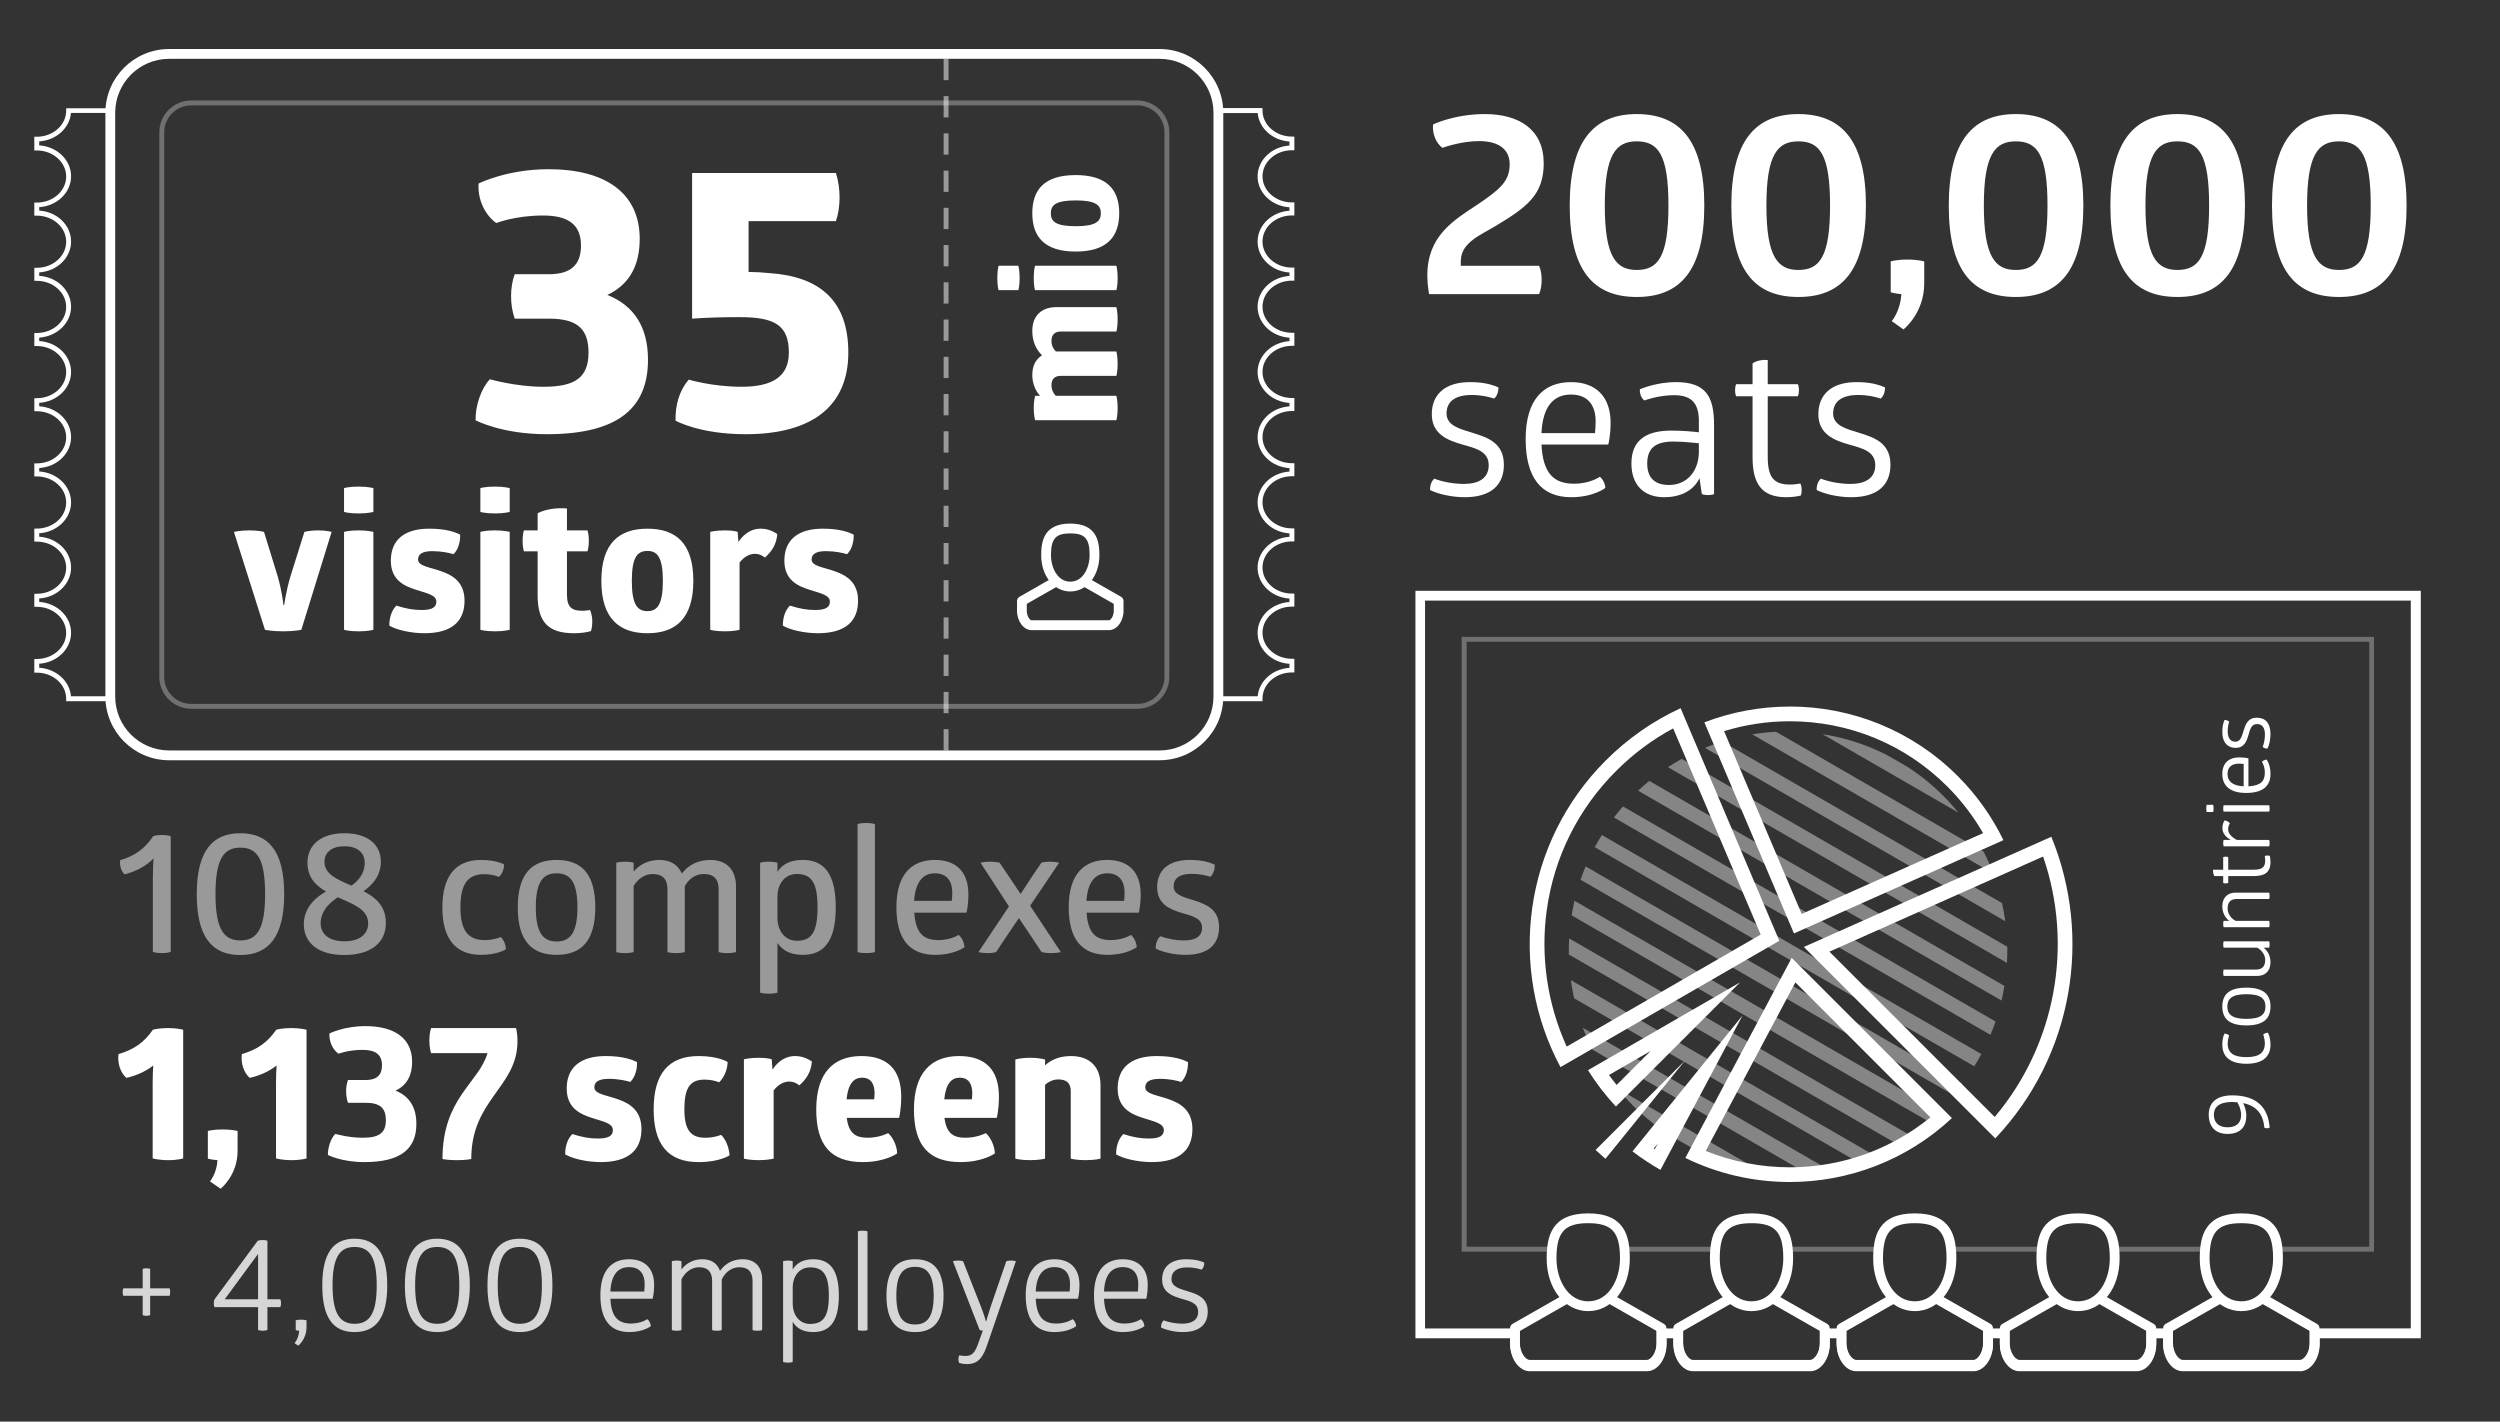 <svg width="510" height="290" viewBox="0 0 510 290" fill="none" xmlns="http://www.w3.org/2000/svg">
<rect x="0" y="0" width="510" height="290" fill="#333333" stroke="none"/>
<g id="key-figures-2025-11">
<g id="Key figures">
<g id="Countries">
<g id="Group" opacity="0.3">
<path id="Vector" d="M484.32 255.34H464.14L464.09 254.89C463.65 250.88 461.66 249.24 457.22 249.24C452.78 249.24 450.78 250.88 450.35 254.89L450.3 255.34H430.83L430.78 254.89C430.34 250.88 428.35 249.24 423.91 249.24C419.47 249.24 417.47 250.88 417.04 254.89L416.99 255.34H397.52L397.47 254.89C397.03 250.88 395.04 249.24 390.6 249.24C386.16 249.24 384.17 250.88 383.73 254.89L383.68 255.34H364.21L364.16 254.89C363.72 250.88 361.73 249.24 357.29 249.24C352.85 249.24 350.85 250.88 350.42 254.89L350.37 255.34H330.9L330.85 254.89C330.41 250.88 328.42 249.24 323.98 249.24C319.54 249.24 317.55 250.88 317.11 254.89L317.06 255.34H298.18V129.92H484.3V255.34H484.32ZM465.04 254.34H483.33V130.92H299.21V254.34H316.2C316.8 250.13 319.23 248.24 324.01 248.24C328.79 248.24 331.22 250.13 331.82 254.34H349.51C350.11 250.13 352.54 248.24 357.32 248.24C362.1 248.24 364.53 250.13 365.13 254.34H382.82C383.42 250.13 385.85 248.24 390.63 248.24C395.41 248.24 397.84 250.13 398.44 254.34H416.13C416.73 250.13 419.16 248.24 423.94 248.24C428.72 248.24 431.15 250.13 431.75 254.34H449.44C450.04 250.13 452.47 248.24 457.25 248.24C462.03 248.24 464.46 250.13 465.06 254.34H465.04Z" fill="white"/>
</g>
<path id="Vector_2" d="M469.19 279.73H445.27C443.11 279.73 441.28 277.22 441.28 274.24V273H439.88V274.24C439.88 277.21 438.05 279.73 435.89 279.73H411.97C409.81 279.73 407.98 277.22 407.98 274.24V273H406.58V274.24C406.58 277.21 404.75 279.73 402.59 279.73H378.67C376.51 279.73 374.68 277.22 374.68 274.24V273H373.28V274.24C373.28 277.21 371.45 279.73 369.29 279.73H345.37C343.21 279.73 341.38 277.22 341.38 274.24V273H339.98V274.24C339.98 277.21 338.15 279.73 335.99 279.73H312.07C309.91 279.73 308.08 277.22 308.08 274.24V273H288.75V120.52H493.84V273.01H473.21V274.25C473.21 277.22 471.38 279.74 469.22 279.74L469.19 279.73ZM437.87 271H443.27V274.24C443.27 276.26 444.46 277.73 445.26 277.73H469.18C469.98 277.73 471.17 276.27 471.17 274.24V271H491.8V122.52H290.71V271.01H310.04V274.25C310.04 276.27 311.23 277.74 312.03 277.74H335.95C336.75 277.74 337.94 276.28 337.94 274.25V271.01H343.34V274.25C343.34 276.27 344.53 277.74 345.33 277.74H369.25C370.05 277.74 371.24 276.28 371.24 274.25V271.01H376.64V274.25C376.64 276.27 377.83 277.74 378.63 277.74H402.55C403.35 277.74 404.54 276.28 404.54 274.25V271.01H409.94V274.25C409.94 276.27 411.13 277.74 411.93 277.74H435.85C436.65 277.74 437.84 276.28 437.84 274.25V271.01L437.87 271Z" fill="white"/>
<path id="9 countries" d="M450.58 227.396C450.58 225.056 452.02 223.454 455.386 223.454C460.426 223.454 462.748 226.028 463 230.06C462.64 230.204 462.262 230.204 461.938 230.06C461.668 227.36 460.444 225.596 457.6 225.038C457.87 225.596 458.248 226.496 458.248 227.648C458.248 229.7 457.168 231.32 454.414 231.32C451.858 231.32 450.58 229.736 450.58 227.396ZM454.414 229.97C456.376 229.97 457.186 228.926 457.186 227.468C457.186 226.298 456.664 225.272 456.412 224.858C456.07 224.822 455.71 224.804 455.314 224.804C452.704 224.804 451.624 225.884 451.624 227.396C451.624 228.908 452.524 229.97 454.414 229.97ZM463.18 213.138C463.18 215.658 461.47 217.008 458.266 217.008C455.062 217.008 453.352 215.658 453.352 213.138C453.352 211.572 453.784 210.87 453.784 210.87C454.162 210.87 454.522 210.996 454.756 211.266C454.756 211.266 454.45 211.896 454.45 212.904C454.45 214.83 455.71 215.658 458.266 215.658C460.84 215.658 462.028 214.776 462.028 212.832C462.028 211.788 461.686 211.086 461.686 211.086C461.884 210.834 462.262 210.69 462.64 210.672C462.64 210.672 463.18 211.5 463.18 213.138ZM463.18 205.334C463.18 207.746 461.83 209.186 458.266 209.186C454.702 209.186 453.352 207.746 453.352 205.334C453.352 202.922 454.702 201.482 458.266 201.482C461.83 201.482 463.18 202.922 463.18 205.334ZM462.154 205.334C462.154 203.786 461.272 202.814 458.266 202.814C455.26 202.814 454.378 203.786 454.378 205.334C454.378 206.882 455.26 207.854 458.266 207.854C461.272 207.854 462.154 206.882 462.154 205.334ZM453.532 192.68C453.532 192.23 453.622 192.032 453.622 192.032H462.91C462.91 192.032 463 192.23 463 192.68C463 193.112 462.91 193.328 462.91 193.328H461.794C462.658 194.03 463.18 195.074 463.18 196.316C463.18 198.08 462.1 199.088 460.48 199.088H453.622C453.622 199.088 453.532 198.854 453.532 198.44C453.532 197.99 453.622 197.792 453.622 197.792H460.228C461.47 197.792 462.1 197.144 462.1 195.83C462.1 194.876 461.506 193.886 460.462 193.328H453.622C453.622 193.328 453.532 193.112 453.532 192.68ZM463 188.507C463 188.957 462.91 189.155 462.91 189.155H453.622C453.622 189.155 453.532 188.957 453.532 188.507C453.532 188.075 453.622 187.859 453.622 187.859H454.756C453.874 187.157 453.352 186.131 453.352 184.871C453.352 183.107 454.432 182.099 456.052 182.099H462.91C462.91 182.099 463 182.333 463 182.747C463 183.197 462.91 183.395 462.91 183.395H456.304C455.062 183.395 454.432 184.043 454.432 185.339C454.432 186.329 455.044 187.319 456.07 187.859H462.91C462.91 187.859 463 188.075 463 188.507ZM462.01 174.632C462.01 174.632 462.226 174.524 462.55 174.524C462.856 174.524 463.036 174.596 463.036 174.596C463.09 174.776 463.18 175.262 463.18 175.856C463.18 177.98 461.974 178.718 459.778 178.718H454.558V180.122C454.558 180.122 454.378 180.212 454.054 180.212C453.694 180.212 453.532 180.122 453.532 180.122V178.718H451.75C451.516 178.376 451.426 177.89 451.462 177.422H453.532V174.848C453.532 174.848 453.712 174.758 454.036 174.758C454.36 174.758 454.558 174.848 454.558 174.848V177.422H459.724C461.452 177.422 462.1 176.936 462.1 175.514C462.1 175.064 462.01 174.632 462.01 174.632ZM463 172.001C463 172.451 462.91 172.649 462.91 172.649H453.622C453.622 172.649 453.532 172.451 453.532 172.001C453.532 171.551 453.622 171.353 453.622 171.353H455.098C453.712 170.597 453.37 169.661 453.37 168.923C453.37 168.149 453.64 167.627 453.802 167.375C454.27 167.429 454.612 167.609 454.9 167.969C454.648 168.365 454.54 168.707 454.54 169.193C454.54 170.021 455.26 170.813 456.34 171.353H462.91C462.91 171.353 463 171.551 463 172.001ZM451.57 164.916C451.57 165.42 451.48 165.654 451.48 165.654H450.166C450.166 165.654 450.076 165.42 450.076 164.916C450.076 164.43 450.166 164.178 450.166 164.178H451.48C451.48 164.178 451.57 164.43 451.57 164.916ZM463 164.916C463 165.384 462.91 165.564 462.91 165.564H453.622C453.622 165.564 453.532 165.384 453.532 164.916C453.532 164.484 453.622 164.268 453.622 164.268H462.91C462.91 164.268 463 164.484 463 164.916ZM456.826 154.507C457.942 154.507 458.68 154.705 458.68 154.705V160.411C461.146 160.285 462.028 159.367 462.028 157.621C462.028 156.253 461.434 155.425 461.434 155.425C461.632 155.173 462.01 154.975 462.388 154.957C462.388 154.957 463.18 155.947 463.18 157.873C463.18 160.465 461.47 161.761 458.212 161.761C454.81 161.761 453.352 160.195 453.352 157.891C453.352 155.713 454.648 154.507 456.826 154.507ZM454.414 157.891C454.414 159.331 455.368 160.303 457.708 160.411V155.839C457.474 155.821 457.15 155.785 456.682 155.785C455.458 155.785 454.414 156.343 454.414 157.891ZM463.18 149.76C463.18 150.876 462.91 152.028 462.568 152.712C462.19 152.73 461.812 152.604 461.596 152.352C461.866 151.668 462.046 150.696 462.046 149.832C462.046 148.554 461.56 147.708 460.444 147.708C459.256 147.708 459.004 148.824 458.68 149.958C458.32 151.218 457.798 152.568 456.088 152.568C454.468 152.568 453.352 151.506 453.352 149.31C453.352 148.194 453.532 147.51 453.802 146.88C454.144 146.862 454.54 146.988 454.756 147.24C454.594 147.744 454.45 148.374 454.45 149.166C454.45 150.57 455.008 151.308 456.034 151.308C457.06 151.308 457.348 150.192 457.69 149.058C458.086 147.78 458.554 146.412 460.408 146.412C462.136 146.412 463.18 147.51 463.18 149.76Z" fill="white"/>
<g id="Group_2">
<g id="Group_3" opacity="0.4">
<path id="Vector_3" opacity="0.4" d="M387.12 155.2C386.34 154.75 385.55 154.33 384.75 153.93L389.4 156.61C388.66 156.12 387.9 155.64 387.12 155.19V155.2Z" fill="white"/>
<path id="Vector_4" opacity="0.4" d="M342.4 232.67C343.18 233.12 343.96 233.53 344.76 233.93L340.13 231.26C340.87 231.75 341.62 232.22 342.4 232.67Z" fill="white"/>
<path id="Vector_5" d="M324.86 214.13L367.22 238.59C368.85 238.5 370.46 238.33 372.07 238.06L322.9 209.67C323.47 211.19 324.13 212.68 324.87 214.13H324.86Z" fill="white"/>
<path id="Vector_6" d="M320.04 194.72L386.45 233.06C387.41 232.53 388.34 231.96 389.26 231.36L320.11 191.44C320.05 192.54 320.02 193.63 320.04 194.73V194.72Z" fill="white"/>
<path id="Vector_7" d="M322.43 179.47L398.44 223.35C399.08 222.62 399.69 221.86 400.28 221.09L323.47 176.75C323.09 177.65 322.74 178.56 322.43 179.47Z" fill="white"/>
<path id="Vector_8" d="M340.13 231.26L344.76 233.93C348.95 236.03 353.33 237.41 357.76 238.11L330.02 222.09C332.84 225.57 336.22 228.68 340.14 231.26H340.13Z" fill="white"/>
<path id="Vector_9" d="M321.11 203.65L378.18 236.6C379.38 236.22 380.55 235.79 381.72 235.32L320.46 199.95C320.63 201.19 320.84 202.43 321.12 203.65H321.11Z" fill="white"/>
<path id="Vector_10" d="M320.61 186.74L393.06 228.57C393.84 227.93 394.61 227.26 395.35 226.57L321.2 183.76C320.97 184.75 320.77 185.75 320.61 186.74Z" fill="white"/>
<path id="Vector_11" d="M326.03 171.57C325.79 171.99 325.57 172.41 325.34 172.84L402.75 217.53C403 217.12 403.26 216.72 403.5 216.3C403.74 215.88 403.96 215.46 404.19 215.03L326.78 170.34C326.53 170.75 326.27 171.15 326.03 171.57Z" fill="white"/>
<path id="Vector_12" d="M334.16 161.3L408.31 204.11C408.54 203.12 408.74 202.12 408.9 201.13L336.45 159.3C335.67 159.94 334.9 160.61 334.16 161.3Z" fill="white"/>
<path id="Vector_13" d="M347.81 152.56L409.07 187.93C408.9 186.69 408.69 185.45 408.41 184.23L351.34 151.28C350.14 151.66 348.97 152.09 347.8 152.56H347.81Z" fill="white"/>
<path id="Vector_14" d="M384.76 153.93C380.57 151.83 376.19 150.46 371.77 149.76L399.52 165.78C396.7 162.3 393.32 159.2 389.41 156.62L384.76 153.94V153.93Z" fill="white"/>
<path id="Vector_15" d="M329.24 166.77L406.05 211.11C406.43 210.21 406.78 209.3 407.09 208.39L331.08 164.51C330.44 165.24 329.83 166 329.24 166.77Z" fill="white"/>
<path id="Vector_16" d="M340.27 156.51L409.42 196.43C409.48 195.33 409.51 194.24 409.49 193.14L343.08 154.8C342.12 155.33 341.19 155.9 340.27 156.5V156.51Z" fill="white"/>
<path id="Vector_17" d="M357.45 149.81L406.63 178.2C406.06 176.68 405.4 175.19 404.66 173.74L362.3 149.28C360.67 149.37 359.06 149.54 357.45 149.81Z" fill="white"/>
</g>
<path id="Vector_18" d="M416.79 174.73C423.07 192.9 419.31 213.16 406.92 227.86L373.2 194.14L416.79 174.73ZM418.47 170.7L367.99 193.18L407.04 232.23C423.02 215.31 426.84 191.1 418.47 170.7Z" fill="white"/>
<path id="Vector_19" d="M343.76 216.33L325.5 234.59C326.16 235.21 326.83 235.81 327.51 236.4L343.76 216.33Z" fill="white"/>
<path id="Vector_20" d="M341.32 148.58L359.18 190.65L319.61 213.5C315.67 204.87 314.22 195.1 315.54 185.65C317.05 174.82 321.95 165 329.71 157.25C333.17 153.79 337.07 150.88 341.32 148.59M342.84 144.47C337.32 147.02 332.14 150.57 327.59 155.12C310.65 172.06 307.57 197.61 318.34 217.69L362.98 191.92L342.84 144.47Z" fill="white"/>
<path id="Vector_21" d="M338.21 233.25L337.58 234.43C337.51 234.38 337.44 234.34 337.37 234.29L338.21 233.25ZM355.48 207.15L333.03 234.88C334.86 236.28 336.77 237.54 338.73 238.66L355.48 207.15Z" fill="white"/>
<path id="Vector_22" d="M366.25 200.4L393.79 227.94C385.7 234.53 375.62 238.13 365.1 238.13C359.24 238.13 353.38 236.98 347.97 234.79L366.26 200.4M365.51 195.41L343.81 236.22C350.51 239.49 357.8 241.13 365.1 241.13C376.99 241.13 388.88 236.78 398.19 228.09L365.52 195.42L365.51 195.41Z" fill="white"/>
<path id="Vector_23" d="M336.71 214.41L329.79 221.33C329.25 220.67 328.73 219.99 328.23 219.3L336.71 214.4M354.95 200.42L323.95 218.32C325.58 220.92 327.48 223.41 329.64 225.73L354.94 200.43L354.95 200.42Z" fill="white"/>
<path id="Vector_24" d="M365.11 147.14C377.26 147.14 388.68 151.87 397.27 160.46C400.11 163.3 402.55 166.49 404.55 169.96L367.54 186.44L351.71 149.15C356.04 147.82 360.54 147.14 365.12 147.14M365.11 144.14C359.2 144.14 353.28 145.21 347.69 147.36L365.97 190.42L408.7 171.39C406.4 166.68 403.31 162.25 399.39 158.33C389.92 148.86 377.52 144.13 365.11 144.13V144.14Z" fill="white"/>
</g>
<g id="Group_4">
<g id="Group_5">
<path id="Vector_25" d="M324 267.47C319.17 267.47 315.52 262.86 315.52 256.75C315.52 252.19 316.53 247.53 324 247.53C331.47 247.53 332.48 252.19 332.48 256.75C332.48 262.86 328.84 267.47 324 267.47ZM324 249.53C319.16 249.53 317.52 251.35 317.52 256.75C317.52 260.98 319.79 265.47 324 265.47C328.21 265.47 330.48 260.98 330.48 256.75C330.48 251.35 328.85 249.53 324 249.53Z" fill="white"/>
<path id="Vector_26" d="M335.96 279.43H312.04C309.88 279.43 308.05 276.92 308.05 273.94V270.95C308.05 270.59 308.24 270.26 308.55 270.08L319.02 264.1C319.5 263.83 320.11 263.99 320.38 264.47C320.65 264.95 320.49 265.56 320.01 265.83L310.05 271.52V273.93C310.05 275.95 311.24 277.42 312.04 277.42H335.96C336.76 277.42 337.95 275.96 337.95 273.93V271.52L327.99 265.83C327.51 265.56 327.34 264.95 327.62 264.47C327.9 263.99 328.51 263.82 328.98 264.1L339.45 270.08C339.76 270.26 339.95 270.59 339.95 270.95V273.94C339.95 276.91 338.12 279.43 335.96 279.43Z" fill="white"/>
</g>
<g id="Group_6">
<path id="Vector_27" d="M357.31 267.47C352.48 267.47 348.83 262.86 348.83 256.75C348.83 252.19 349.84 247.53 357.31 247.53C364.78 247.53 365.79 252.19 365.79 256.75C365.79 262.86 362.15 267.47 357.31 267.47ZM357.31 249.53C352.47 249.53 350.83 251.35 350.83 256.75C350.83 260.98 353.1 265.47 357.31 265.47C361.52 265.47 363.79 260.98 363.79 256.75C363.79 251.35 362.16 249.53 357.31 249.53Z" fill="white"/>
<path id="Vector_28" d="M369.27 279.43H345.35C343.19 279.43 341.36 276.92 341.36 273.94V270.95C341.36 270.59 341.55 270.26 341.86 270.08L352.33 264.1C352.81 263.83 353.42 263.99 353.69 264.47C353.96 264.95 353.8 265.56 353.32 265.83L343.36 271.52V273.93C343.36 275.95 344.55 277.42 345.35 277.42H369.27C370.07 277.42 371.26 275.96 371.26 273.93V271.52L361.3 265.83C360.82 265.56 360.65 264.95 360.93 264.47C361.21 263.99 361.82 263.82 362.29 264.1L372.76 270.08C373.07 270.26 373.26 270.59 373.26 270.95V273.94C373.26 276.91 371.43 279.43 369.27 279.43Z" fill="white"/>
</g>
<g id="Group_7">
<path id="Vector_29" d="M390.61 267.47C385.78 267.47 382.13 262.86 382.13 256.75C382.13 252.19 383.14 247.53 390.61 247.53C398.08 247.53 399.09 252.19 399.09 256.75C399.09 262.86 395.45 267.47 390.61 267.47ZM390.61 249.53C385.77 249.53 384.13 251.35 384.13 256.75C384.13 260.98 386.4 265.47 390.61 265.47C394.82 265.47 397.09 260.98 397.09 256.75C397.09 251.35 395.46 249.53 390.61 249.53Z" fill="white"/>
<path id="Vector_30" d="M402.58 279.43H378.66C376.5 279.43 374.67 276.92 374.67 273.94V270.95C374.67 270.59 374.86 270.26 375.17 270.08L385.64 264.1C386.12 263.83 386.73 263.99 387 264.47C387.27 264.95 387.11 265.56 386.63 265.83L376.67 271.52V273.93C376.67 275.95 377.86 277.42 378.66 277.42H402.58C403.38 277.42 404.57 275.96 404.57 273.93V271.52L394.61 265.83C394.13 265.56 393.96 264.95 394.24 264.47C394.52 263.99 395.13 263.82 395.6 264.1L406.07 270.08C406.38 270.26 406.57 270.59 406.57 270.95V273.94C406.57 276.91 404.74 279.43 402.58 279.43Z" fill="white"/>
</g>
<g id="Group_8">
<path id="Vector_31" d="M423.92 267.47C419.09 267.47 415.44 262.86 415.44 256.75C415.44 252.19 416.45 247.53 423.92 247.53C431.39 247.53 432.4 252.19 432.4 256.75C432.4 262.86 428.76 267.47 423.92 267.47ZM423.92 249.53C419.08 249.53 417.44 251.35 417.44 256.75C417.44 260.98 419.71 265.47 423.92 265.47C428.13 265.47 430.4 260.98 430.4 256.75C430.4 251.35 428.77 249.53 423.92 249.53Z" fill="white"/>
<path id="Vector_32" d="M435.88 279.43H411.96C409.8 279.43 407.97 276.92 407.97 273.94V270.95C407.97 270.59 408.16 270.26 408.47 270.08L418.94 264.1C419.42 263.83 420.03 263.99 420.3 264.47C420.57 264.95 420.41 265.56 419.93 265.83L409.97 271.52V273.93C409.97 275.95 411.16 277.42 411.96 277.42H435.88C436.68 277.42 437.87 275.96 437.87 273.93V271.52L427.91 265.83C427.43 265.56 427.26 264.95 427.54 264.47C427.82 263.99 428.43 263.82 428.9 264.1L439.37 270.08C439.68 270.26 439.87 270.59 439.87 270.95V273.94C439.87 276.91 438.04 279.43 435.88 279.43Z" fill="white"/>
</g>
<g id="Group_9">
<path id="Vector_33" d="M457.23 267.47C452.4 267.47 448.75 262.86 448.75 256.75C448.75 252.19 449.76 247.53 457.23 247.53C464.7 247.53 465.71 252.19 465.71 256.75C465.71 262.86 462.07 267.47 457.23 267.47ZM457.23 249.53C452.39 249.53 450.75 251.35 450.75 256.75C450.75 260.98 453.02 265.47 457.23 265.47C461.44 265.47 463.71 260.98 463.71 256.75C463.71 251.35 462.08 249.53 457.23 249.53Z" fill="white"/>
<path id="Vector_34" d="M469.19 279.43H445.27C443.11 279.43 441.28 276.92 441.28 273.94V270.95C441.28 270.59 441.47 270.26 441.78 270.08L452.25 264.1C452.73 263.83 453.34 263.99 453.61 264.47C453.88 264.95 453.72 265.56 453.24 265.83L443.28 271.52V273.93C443.28 275.95 444.47 277.42 445.27 277.42H469.19C469.99 277.42 471.18 275.96 471.18 273.93V271.52L461.22 265.83C460.74 265.56 460.57 264.95 460.85 264.47C461.12 263.99 461.74 263.82 462.21 264.1L472.68 270.08C472.99 270.26 473.18 270.59 473.18 270.95V273.94C473.18 276.91 471.35 279.43 469.19 279.43Z" fill="white"/>
</g>
</g>
</g>
<g id="Seats">
<g id="200,000">
<path d="M298.01 54.223H313.963C314.334 54.965 314.493 55.972 314.493 57.085C314.493 58.198 314.334 59.205 313.963 60H291.544C291.544 60 291.173 58.251 291.173 56.184C291.173 48.128 296.526 44.948 301.349 41.768C306.066 38.588 307.974 36.945 307.974 33.5C307.974 30.638 305.96 28.783 301.72 28.783C298.275 28.783 294.83 29.949 294.247 30.161C292.922 29.154 292.18 27.299 292.339 25.391C292.339 25.391 296.685 23.271 302.886 23.271C309.829 23.271 314.917 26.345 314.917 33.341C314.917 39.754 311.419 42.298 305.165 46.061C302.144 47.916 298.116 49.4 298.01 53.11C297.957 53.481 298.01 53.852 298.01 54.223ZM333.897 60.583C325.046 60.583 320.223 55.177 320.223 41.927C320.223 28.889 325.046 23.271 333.897 23.271C342.748 23.271 347.677 28.73 347.677 41.927C347.677 55.177 342.748 60.583 333.897 60.583ZM333.897 55.071C338.243 55.071 340.363 52.368 340.363 41.927C340.363 31.486 338.243 28.836 333.897 28.836C329.657 28.836 327.378 31.486 327.378 41.927C327.378 52.368 329.657 55.071 333.897 55.071ZM366.867 60.583C358.016 60.583 353.193 55.177 353.193 41.927C353.193 28.889 358.016 23.271 366.867 23.271C375.718 23.271 380.647 28.73 380.647 41.927C380.647 55.177 375.718 60.583 366.867 60.583ZM366.867 55.071C371.213 55.071 373.333 52.368 373.333 41.927C373.333 31.486 371.213 28.836 366.867 28.836C362.627 28.836 360.348 31.486 360.348 41.927C360.348 52.368 362.627 55.071 366.867 55.071ZM388.301 67.208L385.916 65.512C385.916 65.512 387.665 63.498 387.877 60C386.499 59.894 385.704 59.629 385.704 59.629V53.322C385.704 53.322 386.923 52.951 389.096 52.951C391.269 52.951 392.541 53.322 392.541 53.322V57.827C392.541 63.922 388.301 67.208 388.301 67.208ZM411.223 60.583C402.372 60.583 397.549 55.177 397.549 41.927C397.549 28.889 402.372 23.271 411.223 23.271C420.074 23.271 425.003 28.73 425.003 41.927C425.003 55.177 420.074 60.583 411.223 60.583ZM411.223 55.071C415.569 55.071 417.689 52.368 417.689 41.927C417.689 31.486 415.569 28.836 411.223 28.836C406.983 28.836 404.704 31.486 404.704 41.927C404.704 52.368 406.983 55.071 411.223 55.071ZM444.193 60.583C435.342 60.583 430.519 55.177 430.519 41.927C430.519 28.889 435.342 23.271 444.193 23.271C453.044 23.271 457.973 28.73 457.973 41.927C457.973 55.177 453.044 60.583 444.193 60.583ZM444.193 55.071C448.539 55.071 450.659 52.368 450.659 41.927C450.659 31.486 448.539 28.836 444.193 28.836C439.953 28.836 437.674 31.486 437.674 41.927C437.674 52.368 439.953 55.071 444.193 55.071ZM477.162 60.583C468.311 60.583 463.488 55.177 463.488 41.927C463.488 28.889 468.311 23.271 477.162 23.271C486.013 23.271 490.942 28.73 490.942 41.927C490.942 55.177 486.013 60.583 477.162 60.583ZM477.162 55.071C481.508 55.071 483.628 52.368 483.628 41.927C483.628 31.486 481.508 28.836 477.162 28.836C472.922 28.836 470.643 31.486 470.643 41.927C470.643 52.368 472.922 55.071 477.162 55.071Z" fill="white"/>
</g>
<path id="seats" d="M298.793 101.43C296.127 101.43 293.375 100.785 291.741 99.968C291.698 99.065 291.999 98.162 292.601 97.646C294.235 98.291 296.557 98.721 298.621 98.721C301.674 98.721 303.695 97.56 303.695 94.894C303.695 92.056 301.029 91.454 298.32 90.68C295.31 89.82 292.085 88.573 292.085 84.488C292.085 80.618 294.622 77.952 299.868 77.952C302.534 77.952 304.168 78.382 305.673 79.027C305.716 79.844 305.415 80.79 304.813 81.306C303.609 80.919 302.104 80.575 300.212 80.575C296.858 80.575 295.095 81.908 295.095 84.359C295.095 86.81 297.761 87.498 300.47 88.315C303.523 89.261 306.791 90.379 306.791 94.808C306.791 98.936 304.168 101.43 298.793 101.43ZM328.563 86.251C328.563 88.917 328.09 90.68 328.09 90.68H314.459C314.76 96.571 316.953 98.678 321.124 98.678C324.392 98.678 326.37 97.259 326.37 97.259C326.972 97.732 327.445 98.635 327.488 99.538C327.488 99.538 325.123 101.43 320.522 101.43C314.33 101.43 311.234 97.345 311.234 89.562C311.234 81.435 314.975 77.952 320.479 77.952C325.682 77.952 328.563 81.048 328.563 86.251ZM320.479 80.489C317.039 80.489 314.717 82.768 314.459 88.358H325.381C325.424 87.799 325.51 87.025 325.51 85.907C325.51 82.983 324.177 80.489 320.479 80.489ZM341.881 77.952C348.03 77.952 349.664 80.919 349.664 86.638V100.785C349.664 100.785 349.277 101 348.417 101C347.643 101 347.17 100.785 347.17 100.785L346.697 97.56C345.493 100.054 342.913 101.43 339.473 101.43C335.474 101.43 332.808 99.065 332.808 94.55C332.808 90.035 335.517 87.842 340.935 87.842C343.343 87.842 345.493 88.057 346.568 88.186V85.864C346.568 82.209 345.02 80.618 341.494 80.618C338.269 80.618 335.474 81.693 335.474 81.693C335.388 81.65 335.001 81.349 334.743 80.747C334.485 80.102 334.528 79.543 334.528 79.414C334.528 79.414 337.796 77.952 341.881 77.952ZM340.462 98.936C344.246 98.936 346.568 96.012 346.568 92.142V90.422C345.622 90.336 343.429 90.078 341.365 90.078C337.796 90.078 336.033 91.368 336.033 94.55C336.033 97.646 337.753 98.936 340.462 98.936ZM367.284 98.635C367.284 98.635 367.542 99.151 367.542 99.925C367.542 100.656 367.37 101.086 367.37 101.086C366.94 101.215 365.779 101.43 364.36 101.43C359.286 101.43 357.523 98.549 357.523 93.303V80.833H354.169C354.169 80.833 353.954 80.403 353.954 79.629C353.954 78.769 354.169 78.382 354.169 78.382H357.523V74.125C358.34 73.566 359.501 73.351 360.619 73.437V78.382H366.768C366.768 78.382 366.983 78.812 366.983 79.586C366.983 80.36 366.768 80.833 366.768 80.833H360.619V93.174C360.619 97.302 361.78 98.85 365.177 98.85C366.252 98.85 367.284 98.635 367.284 98.635ZM377.654 101.43C374.988 101.43 372.236 100.785 370.602 99.968C370.559 99.065 370.86 98.162 371.462 97.646C373.096 98.291 375.418 98.721 377.482 98.721C380.535 98.721 382.556 97.56 382.556 94.894C382.556 92.056 379.89 91.454 377.181 90.68C374.171 89.82 370.946 88.573 370.946 84.488C370.946 80.618 373.483 77.952 378.729 77.952C381.395 77.952 383.029 78.382 384.534 79.027C384.577 79.844 384.276 80.79 383.674 81.306C382.47 80.919 380.965 80.575 379.073 80.575C375.719 80.575 373.956 81.908 373.956 84.359C373.956 86.81 376.622 87.498 379.331 88.315C382.384 89.261 385.652 90.379 385.652 94.808C385.652 98.936 383.029 101.43 377.654 101.43Z" fill="white"/>
</g>
<g id="Others">
<path id="1,137 screens" d="M34.256 209.722C36.187 209.722 37.369 210.076 37.369 210.076V236.317C37.369 236.317 36.266 236.672 34.296 236.672C32.405 236.672 31.144 236.317 31.144 236.317V221.069C31.144 219.651 31.183 218.39 31.262 217.366C29.607 218.666 27.677 219.454 25.785 219.887C24.603 218.863 23.933 216.972 24.17 215.041C27.401 214.095 29.45 212.598 31.183 210.076C31.183 210.076 32.286 209.722 34.256 209.722ZM45.001 242.503L42.834 241.006C42.834 241.006 44.212 239.391 44.37 236.672C43.149 236.593 42.4 236.357 42.4 236.357V230.722C42.4 230.722 43.503 230.407 45.434 230.407C47.325 230.407 48.468 230.722 48.468 230.722V234.781C48.468 239.785 45.001 242.503 45.001 242.503ZM59.421 209.722C61.351 209.722 62.533 210.076 62.533 210.076V236.317C62.533 236.317 61.43 236.672 59.46 236.672C57.569 236.672 56.308 236.317 56.308 236.317V221.069C56.308 219.651 56.347 218.39 56.426 217.366C54.771 218.666 52.841 219.454 50.949 219.887C49.767 218.863 49.098 216.972 49.334 215.041C52.565 214.095 54.614 212.598 56.347 210.076C56.347 210.076 57.45 209.722 59.421 209.722ZM80.685 222.488C83.561 223.63 84.94 225.955 84.94 229.265C84.94 234.229 81.945 237.066 74.341 237.066C69.613 237.066 66.894 235.608 66.894 235.608C66.855 234.111 67.485 232.259 68.392 231.313C68.392 231.313 71.11 232.102 73.987 232.102C77.296 232.102 78.715 231.156 78.715 228.516C78.715 226.113 77.611 224.97 74.578 224.97H70.992C70.48 223.552 70.48 221.66 70.992 220.321H74.578C77.099 220.321 77.927 219.099 77.927 217.326C77.927 215.08 76.548 214.174 73.947 214.174C71.031 214.174 69.061 214.962 69.061 214.962C67.84 214.095 67.091 212.441 67.21 210.825C67.21 210.825 70.165 209.328 74.538 209.328C80.409 209.328 84.073 211.771 84.073 216.617C84.073 219.217 83.127 221.345 80.685 222.488ZM105.279 209.722C105.515 210.746 105.594 211.81 105.555 212.835C105.279 221.897 96.138 224.418 96.138 236.436C95.429 236.593 94.325 236.672 93.222 236.672C92.119 236.672 90.976 236.593 90.267 236.436C90.267 223.985 97.674 220.951 99.448 214.844H87.942C87.942 214.844 87.588 213.82 87.588 212.244C87.588 210.667 87.942 209.722 87.942 209.722H105.279ZM122.545 237.066C119.826 237.066 116.792 236.396 115.295 235.49C115.295 233.796 115.768 232.377 116.753 231.353C118.881 232.023 120.338 232.259 121.993 232.259C124.2 232.259 125.027 231.668 125.027 230.525C125.027 229.146 123.018 228.792 120.851 228.083C118.329 227.295 115.61 226.034 115.61 222.054C115.61 217.996 118.132 215.435 123.569 215.435C127.115 215.435 128.967 216.184 129.952 216.656C129.992 218.114 129.598 219.73 128.573 220.715C127.706 220.439 126.091 220.084 124.2 220.084C122.112 220.084 121.245 220.715 121.245 221.818C121.245 223.197 123.688 223.394 126.091 224.261C128.455 225.088 130.858 226.546 130.858 230.328C130.858 234.544 128.297 237.066 122.545 237.066ZM142.527 237.066C136.38 237.066 133.347 233.599 133.347 226.31C133.347 219.099 136.341 215.435 142.527 215.435C146.625 215.435 148.437 216.656 148.437 216.656C148.398 218.193 147.728 219.808 146.703 220.793C146.703 220.793 145.482 220.242 143.709 220.242C140.715 220.242 139.611 222.015 139.611 226.27C139.611 230.486 140.872 232.102 143.867 232.102C145.758 232.102 147.097 231.51 147.097 231.51C148.082 232.456 148.713 234.072 148.831 235.687C148.831 235.687 146.861 237.066 142.527 237.066ZM154.79 236.672C152.781 236.672 151.756 236.357 151.756 236.357V216.105C151.756 216.105 152.781 215.79 154.79 215.79C156.76 215.79 157.43 216.105 157.43 216.105L157.588 218.193C158.927 216.144 160.661 215.435 162.158 215.435C163.34 215.435 164.404 215.75 165.625 216.538C165.468 218.626 164.562 220.084 163.064 221.424C162.473 220.912 161.764 220.636 161.015 220.636C159.873 220.636 158.73 221.266 157.824 222.448V236.357C157.824 236.357 156.681 236.672 154.79 236.672ZM183.85 223.709C183.85 226.31 183.417 228.043 183.417 228.043H172.739C173.133 231.274 174.631 232.102 176.995 232.102C179.437 232.102 181.171 231.156 181.171 231.156C182.117 231.983 182.984 233.717 183.023 235.293C183.023 235.293 180.659 237.066 176.01 237.066C169.548 237.066 166.514 233.678 166.514 226.349C166.514 218.863 170.021 215.435 175.734 215.435C180.895 215.435 183.85 218.075 183.85 223.709ZM175.852 219.848C174.237 219.848 173.015 220.99 172.7 224.261H178.334C178.374 223.827 178.413 223.433 178.413 223.039C178.413 221.227 177.743 219.848 175.852 219.848ZM203.782 223.709C203.782 226.31 203.348 228.043 203.348 228.043H192.671C193.065 231.274 194.562 232.102 196.926 232.102C199.369 232.102 201.102 231.156 201.102 231.156C202.048 231.983 202.915 233.717 202.954 235.293C202.954 235.293 200.59 237.066 195.941 237.066C189.479 237.066 186.445 233.678 186.445 226.349C186.445 218.863 189.952 215.435 195.665 215.435C200.827 215.435 203.782 218.075 203.782 223.709ZM195.783 219.848C194.168 219.848 192.946 220.99 192.631 224.261H198.266C198.305 223.827 198.344 223.433 198.344 223.039C198.344 221.227 197.675 219.848 195.783 219.848ZM210.159 236.672C208.11 236.672 207.125 236.357 207.125 236.357V216.144C207.125 216.144 208.11 215.79 210.159 215.79C212.129 215.79 213.193 216.144 213.193 216.144V217.326C214.572 216.065 216.384 215.435 218.473 215.435C222.491 215.435 224.501 217.838 224.501 221.345V236.357C224.501 236.357 223.476 236.672 221.467 236.672C219.418 236.672 218.433 236.357 218.433 236.357V222.567C218.433 221.109 217.724 220.202 215.912 220.202C214.926 220.202 213.981 220.596 213.193 221.306V236.357C213.193 236.357 212.129 236.672 210.159 236.672ZM234.937 237.066C232.219 237.066 229.185 236.396 227.687 235.49C227.687 233.796 228.16 232.377 229.145 231.353C231.273 232.023 232.731 232.259 234.386 232.259C236.592 232.259 237.419 231.668 237.419 230.525C237.419 229.146 235.41 228.792 233.243 228.083C230.721 227.295 228.003 226.034 228.003 222.054C228.003 217.996 230.524 215.435 235.962 215.435C239.508 215.435 241.359 216.184 242.345 216.656C242.384 218.114 241.99 219.73 240.965 220.715C240.099 220.439 238.483 220.084 236.592 220.084C234.504 220.084 233.637 220.715 233.637 221.818C233.637 223.197 236.08 223.394 238.483 224.261C240.847 225.088 243.251 226.546 243.251 230.328C243.251 234.544 240.69 237.066 234.937 237.066Z" fill="white"/>
<path id="108 complexes" opacity="0.5" d="M33.02 170.334C34.188 170.334 34.825 170.582 34.825 170.582V194.187C34.825 194.187 34.223 194.435 33.02 194.435C31.888 194.435 31.18 194.187 31.18 194.187V179.288C31.18 177.625 31.25 176.174 31.321 175.112C29.729 176.775 27.535 177.837 25.411 178.368C24.739 177.731 24.349 176.563 24.526 175.466C27.464 174.652 29.623 173.059 31.25 170.582C31.25 170.582 31.852 170.334 33.02 170.334ZM49.02 194.824C43.287 194.824 40.138 191.215 40.138 182.402C40.138 173.661 43.287 169.98 49.02 169.98C54.718 169.98 57.974 173.555 57.974 182.402C57.974 191.215 54.718 194.824 49.02 194.824ZM49.02 191.852C52.418 191.852 54.081 189.587 54.081 182.402C54.081 175.112 52.418 172.918 49.02 172.918C45.694 172.918 43.96 175.112 43.96 182.402C43.96 189.587 45.694 191.852 49.02 191.852ZM74.152 181.801C76.629 183.075 78.717 184.844 78.717 188.277C78.717 192.347 75.638 194.824 70.188 194.824C65.021 194.824 61.978 192.418 61.978 188.525C61.978 184.986 64.703 182.862 66.508 181.872C64.384 180.633 62.721 178.969 62.721 175.997C62.721 172.316 65.552 169.98 70.259 169.98C74.824 169.98 77.691 172.139 77.691 175.784C77.691 178.863 75.709 180.739 74.152 181.801ZM70.259 172.635C67.711 172.635 66.189 173.873 66.189 175.82C66.189 178.368 68.843 179.43 71.71 180.668C72.843 179.854 74.4 178.403 74.4 176.067C74.4 173.873 72.843 172.635 70.259 172.635ZM70.33 192.029C73.338 192.029 75.108 190.542 75.108 188.383C75.108 185.481 71.993 184.42 68.914 183.039C67.923 183.712 65.41 185.446 65.41 188.348C65.41 190.507 67.038 192.029 70.33 192.029ZM98.1 194.789C92.933 194.789 90.244 191.498 90.244 185.127C90.244 178.757 92.933 175.43 98.1 175.43C101.356 175.43 102.843 176.351 102.843 176.351C102.807 177.342 102.453 178.297 101.781 178.899C101.781 178.899 100.613 178.332 98.737 178.332C95.34 178.332 93.924 180.491 93.924 185.127C93.924 189.728 95.446 191.781 98.879 191.781C100.825 191.781 102.135 191.144 102.135 191.144C102.772 191.71 103.161 192.666 103.197 193.657C103.197 193.657 101.533 194.789 98.1 194.789ZM113.551 194.789C108.667 194.789 105.623 192.135 105.623 185.092C105.623 178.085 108.667 175.43 113.551 175.43C118.47 175.43 121.443 178.085 121.443 185.092C121.443 192.135 118.435 194.789 113.551 194.789ZM113.551 192.064C116.17 192.064 117.798 190.507 117.798 185.092C117.798 179.677 116.17 178.155 113.551 178.155C110.932 178.155 109.304 179.677 109.304 185.092C109.304 190.507 110.932 192.064 113.551 192.064ZM127.491 194.435C126.288 194.435 125.722 194.223 125.722 194.223V175.997C125.722 175.997 126.288 175.784 127.491 175.784C128.659 175.784 129.261 175.997 129.261 175.997V177.802C130.464 176.351 132.304 175.43 134.499 175.43C136.587 175.43 138.215 176.244 139.099 178.191C140.515 176.386 142.461 175.43 144.939 175.43C148.301 175.43 150.141 177.554 150.141 180.774V194.223C150.141 194.223 149.504 194.435 148.372 194.435C147.168 194.435 146.602 194.223 146.602 194.223V181.447C146.602 179.359 145.647 178.297 143.559 178.297C142.037 178.297 140.586 179.146 139.701 180.774V194.223C139.701 194.223 139.064 194.435 137.931 194.435C136.728 194.435 136.162 194.223 136.162 194.223V181.447C136.162 179.359 135.206 178.297 133.118 178.297C131.632 178.297 130.146 179.217 129.261 180.739V194.223C129.261 194.223 128.624 194.435 127.491 194.435ZM163.77 175.43C167.805 175.43 170.494 177.837 170.494 185.092C170.494 192.347 167.84 194.789 163.77 194.789C161.257 194.789 159.629 193.904 158.603 192.347V202.504C158.603 202.504 158.002 202.717 156.834 202.717C155.666 202.717 155.064 202.504 155.064 202.504V175.997C155.064 175.997 155.666 175.784 156.834 175.784C158.002 175.784 158.603 175.997 158.603 175.997V177.837C159.629 176.28 161.257 175.43 163.77 175.43ZM162.532 191.922C165.434 191.922 166.778 190.365 166.778 185.092C166.778 179.89 165.434 178.297 162.532 178.297C160.054 178.297 158.639 180.385 158.603 182.756V187.322C158.603 189.657 159.983 191.922 162.532 191.922ZM176.71 194.435C175.471 194.435 174.94 194.223 174.94 194.223V168.105C174.94 168.105 175.471 167.892 176.71 167.892C177.878 167.892 178.479 168.105 178.479 168.105V194.223C178.479 194.223 177.878 194.435 176.71 194.435ZM197.555 182.473C197.555 184.703 197.165 186.189 197.165 186.189H186.513C186.796 190.401 188.424 191.781 191.432 191.781C193.945 191.781 195.573 190.719 195.573 190.719C196.174 191.215 196.705 192.241 196.741 193.232C196.741 193.232 194.723 194.789 190.795 194.789C185.486 194.789 182.868 191.533 182.868 185.057C182.868 178.368 185.982 175.43 190.689 175.43C195.113 175.43 197.555 177.908 197.555 182.473ZM190.724 178.155C188.389 178.155 186.761 179.748 186.477 183.783H194.157C194.228 183.323 194.263 182.756 194.263 182.084C194.263 179.925 193.308 178.155 190.724 178.155ZM210.148 184.774L216.412 194.223C216.412 194.223 215.669 194.435 214.43 194.435C213.192 194.435 212.484 194.223 212.484 194.223L211.103 192.135C210.006 190.507 208.945 188.879 207.848 187.286L204.556 192.17L203.211 194.223C203.211 194.223 202.574 194.435 201.442 194.435C200.309 194.435 199.602 194.223 199.602 194.223L205.83 184.915L200.026 175.997C200.026 175.997 200.734 175.784 201.973 175.784C203.211 175.784 203.919 175.997 203.919 175.997L205.122 177.766C206.149 179.323 207.175 180.845 208.201 182.367L210.856 178.332L212.448 175.997C212.448 175.997 213.015 175.784 214.147 175.784C215.315 175.784 216.058 175.997 216.058 175.997L210.148 184.774ZM232.703 182.473C232.703 184.703 232.314 186.189 232.314 186.189H221.662C221.945 190.401 223.573 191.781 226.581 191.781C229.094 191.781 230.722 190.719 230.722 190.719C231.323 191.215 231.854 192.241 231.889 193.232C231.889 193.232 229.872 194.789 225.944 194.789C220.635 194.789 218.016 191.533 218.016 185.057C218.016 178.368 221.131 175.43 225.838 175.43C230.261 175.43 232.703 177.908 232.703 182.473ZM225.873 178.155C223.537 178.155 221.909 179.748 221.626 183.783H229.306C229.377 183.323 229.412 182.756 229.412 182.084C229.412 179.925 228.457 178.155 225.873 178.155ZM241.826 194.789C239.525 194.789 237.119 194.223 235.774 193.515C235.739 192.489 236.057 191.569 236.694 191.002C238.216 191.533 239.915 191.852 241.543 191.852C243.879 191.852 245.223 191.038 245.223 189.233C245.223 187.286 243.171 186.862 241.047 186.225C238.641 185.517 236.057 184.42 236.057 180.987C236.057 177.66 238.216 175.43 242.711 175.43C245.259 175.43 246.71 175.89 247.807 176.386C247.842 177.271 247.559 178.297 246.922 178.863C246.002 178.58 244.693 178.262 243.1 178.262C240.623 178.262 239.419 179.182 239.419 180.845C239.419 182.615 241.614 183.039 243.808 183.747C246.179 184.526 248.692 185.588 248.692 189.127C248.692 192.666 246.497 194.789 241.826 194.789Z" fill="white"/>
<path id="+ 4,000 employees" opacity="0.8" d="M34.712 263.579C34.712 264.069 34.603 264.341 34.603 264.341H30.63V268.287C30.63 268.287 30.358 268.423 29.868 268.423C29.378 268.423 29.106 268.287 29.106 268.287V264.341H25.16C25.16 264.341 25.024 264.069 25.024 263.579C25.024 263.089 25.16 262.817 25.16 262.817H29.106V258.844C29.106 258.844 29.378 258.735 29.868 258.735C30.358 258.735 30.63 258.844 30.63 258.844V262.817H34.603C34.603 262.817 34.712 263.089 34.712 263.579ZM57.329 265.865C57.329 266.409 57.165 266.654 57.165 266.654H54.553V271.308C54.553 271.308 54.199 271.471 53.6 271.471C52.974 271.471 52.648 271.308 52.648 271.308V266.654H43.776C43.776 266.654 43.613 266.409 43.613 265.865C43.613 265.321 43.776 265.049 43.776 265.049L52.566 253.129C52.566 253.129 52.893 252.966 53.6 252.966C54.254 252.966 54.553 253.129 54.553 253.129V265.049H57.165C57.165 265.049 57.329 265.321 57.329 265.865ZM52.648 255.796L45.844 265.049H52.648V255.796ZM60.844 274.519L60.082 274.002C60.082 274.002 60.925 273.104 61.034 271.471C60.544 271.444 60.327 271.335 60.327 271.335V269.348C60.327 269.348 60.708 269.212 61.415 269.212C62.15 269.212 62.531 269.348 62.531 269.348V270.709C62.531 273.24 60.844 274.519 60.844 274.519ZM72.33 271.743C68.085 271.743 65.744 268.995 65.744 262.218C65.744 255.524 68.085 252.694 72.33 252.694C76.576 252.694 78.998 255.442 78.998 262.218C78.998 268.995 76.576 271.743 72.33 271.743ZM72.33 270.056C75.378 270.056 76.848 267.988 76.848 262.218C76.848 256.395 75.378 254.381 72.33 254.381C69.364 254.381 67.84 256.395 67.84 262.218C67.84 267.988 69.364 270.056 72.33 270.056ZM89.179 271.743C84.934 271.743 82.594 268.995 82.594 262.218C82.594 255.524 84.934 252.694 89.179 252.694C93.424 252.694 95.847 255.442 95.847 262.218C95.847 268.995 93.424 271.743 89.179 271.743ZM89.179 270.056C92.227 270.056 93.697 267.988 93.697 262.218C93.697 256.395 92.227 254.381 89.179 254.381C86.213 254.381 84.689 256.395 84.689 262.218C84.689 267.988 86.213 270.056 89.179 270.056ZM106.028 271.743C101.783 271.743 99.442 268.995 99.442 262.218C99.442 255.524 101.783 252.694 106.028 252.694C110.274 252.694 112.696 255.442 112.696 262.218C112.696 268.995 110.274 271.743 106.028 271.743ZM106.028 270.056C109.076 270.056 110.546 267.988 110.546 262.218C110.546 256.395 109.076 254.381 106.028 254.381C103.062 254.381 101.538 256.395 101.538 262.218C101.538 267.988 103.062 270.056 106.028 270.056ZM133.444 262.137C133.444 263.824 133.145 264.94 133.145 264.94H124.518C124.709 268.668 126.097 270.002 128.736 270.002C130.805 270.002 132.057 269.103 132.057 269.103C132.438 269.403 132.737 269.974 132.764 270.546C132.764 270.546 131.267 271.743 128.355 271.743C124.437 271.743 122.477 269.158 122.477 264.232C122.477 259.089 124.845 256.885 128.328 256.885C131.621 256.885 133.444 258.844 133.444 262.137ZM128.328 258.49C126.151 258.49 124.682 259.933 124.518 263.47H131.431C131.458 263.116 131.512 262.627 131.512 261.919C131.512 260.069 130.669 258.49 128.328 258.49ZM138.036 271.471C137.356 271.471 137.056 271.335 137.056 271.335V257.293C137.056 257.293 137.356 257.157 138.036 257.157C138.689 257.157 139.016 257.293 139.016 257.293V258.98C139.995 257.674 141.492 256.885 143.288 256.885C144.948 256.885 146.282 257.592 146.88 259.252C147.969 257.728 149.52 256.885 151.534 256.885C154.065 256.885 155.48 258.517 155.48 260.967V271.335C155.48 271.335 155.153 271.471 154.5 271.471C153.82 271.471 153.52 271.335 153.52 271.335V261.348C153.52 259.443 152.65 258.517 150.826 258.517C149.411 258.517 148.023 259.361 147.234 261.021V271.335C147.234 271.335 146.908 271.471 146.254 271.471C145.574 271.471 145.275 271.335 145.275 271.335V261.348C145.275 259.443 144.404 258.517 142.581 258.517C141.193 258.517 139.778 259.443 139.016 260.994V271.335C139.016 271.335 138.689 271.471 138.036 271.471ZM165.902 256.885C169.086 256.885 171.127 258.762 171.127 264.314C171.127 269.865 169.086 271.743 165.902 271.743C163.807 271.743 162.5 270.954 161.711 269.648V277.839C161.711 277.839 161.412 277.975 160.732 277.975C160.051 277.975 159.752 277.839 159.752 277.839V257.293C159.752 257.293 160.051 257.157 160.732 257.157C161.412 257.157 161.711 257.293 161.711 257.293V258.98C162.5 257.674 163.807 256.885 165.902 256.885ZM165.249 270.083C167.916 270.083 169.086 268.614 169.086 264.314C169.086 260.014 167.916 258.545 165.249 258.545C162.963 258.545 161.739 260.504 161.711 262.518V266.028C161.711 268.042 162.936 270.083 165.249 270.083ZM175.989 271.471C175.282 271.471 175.01 271.335 175.01 271.335V251.197C175.01 251.197 175.282 251.061 175.989 251.061C176.642 251.061 176.969 251.197 176.969 251.197V271.335C176.969 271.335 176.642 271.471 175.989 271.471ZM186.662 271.743C183.016 271.743 180.838 269.702 180.838 264.314C180.838 258.926 183.016 256.885 186.662 256.885C190.309 256.885 192.486 258.926 192.486 264.314C192.486 269.702 190.309 271.743 186.662 271.743ZM186.662 270.192C189.003 270.192 190.472 268.859 190.472 264.314C190.472 259.769 189.003 258.436 186.662 258.436C184.322 258.436 182.852 259.769 182.852 264.314C182.852 268.859 184.322 270.192 186.662 270.192ZM206.263 257.157C206.889 257.157 207.243 257.293 207.243 257.293L201.474 274.111C200.603 276.723 199.705 278.274 197.256 278.274C196.711 278.274 196.249 278.22 195.677 278.057C195.677 278.057 195.514 277.785 195.514 277.295C195.514 276.778 195.704 276.478 195.704 276.478C195.895 276.533 196.303 276.614 196.956 276.614C198.235 276.614 198.888 276.097 199.678 273.73L200.494 271.444C200.276 271.444 200.059 271.389 199.841 271.308L194.398 257.293C194.398 257.293 194.752 257.157 195.432 257.157C196.113 257.157 196.466 257.293 196.466 257.293L200.14 266.627C200.793 268.314 201.12 269.539 201.12 269.539H201.202C201.202 269.539 201.501 268.342 202.072 266.627L205.284 257.293C205.284 257.293 205.583 257.157 206.263 257.157ZM220.214 262.137C220.214 263.824 219.915 264.94 219.915 264.94H211.288C211.479 268.668 212.867 270.002 215.506 270.002C217.575 270.002 218.826 269.103 218.826 269.103C219.207 269.403 219.507 269.974 219.534 270.546C219.534 270.546 218.037 271.743 215.125 271.743C211.207 271.743 209.247 269.158 209.247 264.232C209.247 259.089 211.615 256.885 215.098 256.885C218.391 256.885 220.214 258.844 220.214 262.137ZM215.098 258.49C212.921 258.49 211.452 259.933 211.288 263.47H218.201C218.228 263.116 218.282 262.627 218.282 261.919C218.282 260.069 217.439 258.49 215.098 258.49ZM234.14 262.137C234.14 263.824 233.841 264.94 233.841 264.94H225.214C225.405 268.668 226.792 270.002 229.432 270.002C231.5 270.002 232.752 269.103 232.752 269.103C233.133 269.403 233.433 269.974 233.46 270.546C233.46 270.546 231.963 271.743 229.051 271.743C225.132 271.743 223.173 269.158 223.173 264.232C223.173 259.089 225.541 256.885 229.024 256.885C232.317 256.885 234.14 258.844 234.14 262.137ZM229.024 258.49C226.847 258.49 225.377 259.933 225.214 263.47H232.126C232.153 263.116 232.208 262.627 232.208 261.919C232.208 260.069 231.364 258.49 229.024 258.49ZM241.317 271.743C239.63 271.743 237.888 271.335 236.854 270.818C236.827 270.246 237.017 269.675 237.398 269.348C238.432 269.757 239.902 270.029 241.208 270.029C243.14 270.029 244.419 269.294 244.419 267.607C244.419 265.811 242.732 265.43 241.017 264.94C239.113 264.396 237.072 263.606 237.072 261.021C237.072 258.572 238.677 256.885 241.997 256.885C243.684 256.885 244.719 257.157 245.671 257.565C245.698 258.082 245.508 258.681 245.127 259.007C244.365 258.762 243.412 258.545 242.215 258.545C240.092 258.545 238.976 259.388 238.976 260.939C238.976 262.491 240.664 262.926 242.378 263.443C244.31 264.042 246.379 264.749 246.379 267.552C246.379 270.165 244.719 271.743 241.317 271.743Z" fill="white"/>
</g>
<g id="Ticket">
<g id="Ticket symbol">
<g id="Group_10">
<path id="Vector_35" d="M236.55 155.09H34.5C27.33 155.09 21.5 149.26 21.5 142.09V23C21.5 15.83 27.33 10 34.5 10H236.55C243.72 10 249.55 15.83 249.55 23V142.09C249.55 149.26 243.72 155.09 236.55 155.09ZM34.5 12C28.43 12 23.5 16.93 23.5 23V142.09C23.5 148.16 28.43 153.09 34.5 153.09H236.55C242.62 153.09 247.55 148.16 247.55 142.09V23C247.55 16.93 242.62 12 236.55 12H34.5Z" fill="white"/>
<path id="Vector_36" d="M23 143.04H13.5V142.54C13.5 139.61 10.81 137.22 7.5 137.22H7V134.43H7.5C10.81 134.43 13.5 132.04 13.5 129.11C13.5 126.18 10.81 123.79 7.5 123.79H7V121.13H7.5C10.81 121.13 13.5 118.74 13.5 115.81C13.5 112.88 10.81 110.49 7.5 110.49H7V107.83H7.5C10.81 107.83 13.5 105.44 13.5 102.51C13.5 99.58 10.81 97.19 7.5 97.19H7V94.53H7.5C10.81 94.53 13.5 92.14 13.5 89.21C13.5 86.28 10.81 83.89 7.5 83.89H7V81.23H7.5C10.81 81.23 13.5 78.84 13.5 75.91C13.5 72.98 10.81 70.59 7.5 70.59H7V67.93H7.5C10.81 67.93 13.5 65.54 13.5 62.61C13.5 59.68 10.81 57.29 7.5 57.29H7V54.63H7.5C10.81 54.63 13.5 52.24 13.5 49.31C13.5 46.38 10.81 43.99 7.5 43.99H7V41.33H7.5C10.81 41.33 13.5 38.94 13.5 36.01C13.5 33.08 10.81 30.69 7.5 30.69H7V27.9H7.5C10.81 27.9 13.5 25.51 13.5 22.58V22.08H23V143.08V143.04ZM14.48 142.04H22V23.04H14.48C14.21 26.14 11.45 28.62 8 28.84V29.66C11.63 29.89 14.5 32.63 14.5 35.96C14.5 39.29 11.63 42.03 8 42.26V42.96C11.63 43.19 14.5 45.93 14.5 49.27C14.5 52.61 11.63 55.34 8 55.57V56.27C11.63 56.5 14.5 59.24 14.5 62.57C14.5 65.9 11.63 68.64 8 68.87V69.57C11.63 69.8 14.5 72.54 14.5 75.88C14.5 79.22 11.63 81.95 8 82.18V82.88C11.63 83.11 14.5 85.85 14.5 89.18C14.5 92.51 11.63 95.25 8 95.48V96.18C11.63 96.41 14.5 99.15 14.5 102.48C14.5 105.81 11.63 108.55 8 108.79V109.49C11.63 109.72 14.5 112.46 14.5 115.79C14.5 119.12 11.63 121.86 8 122.09V122.79C11.63 123.02 14.5 125.76 14.5 129.09C14.5 132.42 11.63 135.16 8 135.4V136.22C11.44 136.44 14.21 138.92 14.48 142.02V142.04Z" fill="white"/>
<path id="Vector_37" d="M257.55 143.04H248.05V22.04H257.55V22.54C257.55 25.47 260.24 27.86 263.55 27.86H264.05V30.65H263.55C260.24 30.65 257.55 33.04 257.55 35.97C257.55 38.9 260.24 41.29 263.55 41.29H264.05V43.95H263.55C260.24 43.95 257.55 46.34 257.55 49.27C257.55 52.2 260.24 54.59 263.55 54.59H264.05V57.25H263.55C260.24 57.25 257.55 59.64 257.55 62.57C257.55 65.5 260.24 67.89 263.55 67.89H264.05V70.55H263.55C260.24 70.55 257.55 72.94 257.55 75.87C257.55 78.8 260.24 81.19 263.55 81.19H264.05V83.85H263.55C260.24 83.85 257.55 86.24 257.55 89.17C257.55 92.1 260.24 94.49 263.55 94.49H264.05V97.15H263.55C260.24 97.15 257.55 99.54 257.55 102.47C257.55 105.4 260.24 107.79 263.55 107.79H264.05V110.45H263.55C260.24 110.45 257.55 112.84 257.55 115.77C257.55 118.7 260.24 121.09 263.55 121.09H264.05V123.75H263.55C260.24 123.75 257.55 126.14 257.55 129.07C257.55 132 260.24 134.39 263.55 134.39H264.05V137.18H263.55C260.24 137.18 257.55 139.57 257.55 142.5V143V143.04ZM249.05 142.04H256.57C256.84 138.94 259.6 136.46 263.05 136.24V135.42C259.42 135.19 256.55 132.45 256.55 129.11C256.55 125.77 259.42 123.04 263.05 122.81V122.11C259.42 121.88 256.55 119.14 256.55 115.81C256.55 112.48 259.42 109.74 263.05 109.51V108.81C259.42 108.58 256.55 105.84 256.55 102.5C256.55 99.16 259.42 96.43 263.05 96.2V95.5C259.42 95.27 256.55 92.53 256.55 89.2C256.55 85.87 259.42 83.13 263.05 82.9V82.2C259.42 81.97 256.55 79.23 256.55 75.9C256.55 72.57 259.42 69.83 263.05 69.59V68.89C259.42 68.66 256.55 65.92 256.55 62.59C256.55 59.26 259.42 56.52 263.05 56.29V55.59C259.42 55.36 256.55 52.62 256.55 49.29C256.55 45.96 259.42 43.22 263.05 42.99V42.29C259.42 42.06 256.55 39.32 256.55 35.99C256.55 32.66 259.42 29.92 263.05 29.69V28.87C259.61 28.65 256.84 26.17 256.57 23.07H249.05V142.07V142.04Z" fill="white"/>
</g>
<g id="Group_11" opacity="0.5">
<path id="Vector_38" d="M193.5 153.086H192.5V148.746H193.5V153.086ZM193.5 145.488H192.5V141.148H193.5V145.488ZM193.5 137.891H192.5V133.551H193.5V137.891ZM193.5 130.293H192.5V125.953H193.5V130.293ZM193.5 122.696H192.5V118.356H193.5V122.696ZM193.5 115.109H192.5V110.769H193.5V115.109ZM193.5 107.512H192.5V103.172H193.5V107.512ZM193.5 99.914H192.5V95.574H193.5V99.914ZM193.5 92.317H192.5V87.977H193.5V92.317ZM193.5 84.719H192.5V80.379H193.5V84.719ZM193.5 77.122H192.5V72.782H193.5V77.122ZM193.5 69.525H192.5V65.185H193.5V69.525ZM193.5 61.927H192.5V57.587H193.5V61.927ZM193.5 54.33H192.5V49.99H193.5V54.33ZM193.5 46.732H192.5V42.392H193.5V46.732ZM193.5 39.145H192.5V34.806H193.5V39.145ZM193.5 31.548H192.5V27.208H193.5V31.548ZM193.5 23.951H192.5V19.611H193.5V23.951ZM193.5 16.353H192.5V12.013H193.5V16.353Z" fill="white"/>
</g>
<g id="Group_12" opacity="0.3">
<path id="Vector_39" d="M232.05 144.59H39C35.42 144.59 32.5 141.67 32.5 138.09V27C32.5 23.42 35.42 20.5 39 20.5H232.05C235.63 20.5 238.55 23.42 238.55 27V138.09C238.55 141.67 235.63 144.59 232.05 144.59ZM39 21.5C35.97 21.5 33.5 23.97 33.5 27V138.09C33.5 141.12 35.97 143.59 39 143.59H232.05C235.08 143.59 237.55 141.12 237.55 138.09V27C237.55 23.97 235.08 21.5 232.05 21.5H39Z" fill="white"/>
</g>
</g>
<g id="Labels">
<path id="visitors" d="M57.783 128.79C55.413 128.79 54.053 128.479 54.053 128.479L47.721 108.51C47.721 108.51 48.964 108.199 50.829 108.199C52.81 108.199 53.859 108.51 53.859 108.51L56.656 117.601C57.55 120.67 57.822 123.429 57.822 123.429H57.977C57.977 123.429 58.327 120.67 59.259 117.562L62.095 108.51C62.095 108.51 63.183 108.199 64.854 108.199C66.641 108.199 67.651 108.51 67.651 108.51L61.474 128.479C61.474 128.479 60.036 128.79 57.783 128.79ZM73.177 104.742C71.157 104.742 70.186 104.431 70.186 104.431V99.575C70.186 99.575 71.118 99.264 73.177 99.264C75.081 99.264 76.169 99.575 76.169 99.575V104.431C76.169 104.431 75.081 104.742 73.177 104.742ZM73.177 128.79C71.157 128.79 70.186 128.479 70.186 128.479V108.51C70.186 108.51 71.118 108.199 73.177 108.199C75.081 108.199 76.169 108.51 76.169 108.51V128.479C76.169 128.479 75.081 128.79 73.177 128.79ZM86.568 129.178C83.887 129.178 80.896 128.518 79.419 127.624C79.419 125.954 79.886 124.555 80.857 123.545C82.955 124.206 84.392 124.439 86.024 124.439C88.2 124.439 89.015 123.856 89.015 122.729C89.015 121.37 87.034 121.02 84.897 120.321C82.411 119.544 79.73 118.3 79.73 114.377C79.73 110.375 82.217 107.85 87.578 107.85C91.074 107.85 92.9 108.588 93.872 109.054C93.91 110.492 93.522 112.084 92.512 113.056C91.657 112.784 90.064 112.434 88.2 112.434C86.14 112.434 85.286 113.056 85.286 114.144C85.286 115.503 87.694 115.698 90.064 116.552C92.395 117.368 94.765 118.806 94.765 122.535C94.765 126.692 92.24 129.178 86.568 129.178ZM100.987 104.742C98.967 104.742 97.996 104.431 97.996 104.431V99.575C97.996 99.575 98.928 99.264 100.987 99.264C102.891 99.264 103.978 99.575 103.978 99.575V104.431C103.978 104.431 102.891 104.742 100.987 104.742ZM100.987 128.79C98.967 128.79 97.996 128.479 97.996 128.479V108.51C97.996 108.51 98.928 108.199 100.987 108.199C102.891 108.199 103.978 108.51 103.978 108.51V128.479C103.978 128.479 102.891 128.79 100.987 128.79ZM120.36 124.439C120.36 124.439 120.827 125.332 120.827 126.809C120.827 128.013 120.555 128.751 120.555 128.751C119.428 129.062 118.224 129.178 117.058 129.178C111.813 129.178 109.677 126.847 109.677 121.447V112.473H106.879C106.879 112.473 106.607 111.657 106.607 110.375C106.607 108.938 106.879 108.199 106.879 108.199H109.677V104.703C111.192 103.887 113.562 103.537 115.659 103.732V108.199H119.855C119.855 108.199 120.127 108.976 120.127 110.336C120.127 111.579 119.855 112.473 119.855 112.473H115.659V121.292C115.659 123.973 116.747 124.594 118.806 124.594C119.583 124.594 120.36 124.439 120.36 124.439ZM132.078 129.178C126.367 129.178 122.676 126.226 122.676 118.495C122.676 110.764 126.367 107.85 132.078 107.85C137.827 107.85 141.44 110.764 141.44 118.495C141.44 126.226 137.788 129.178 132.078 129.178ZM132.078 124.672C134.059 124.672 135.224 123.39 135.224 118.495C135.224 113.6 134.059 112.395 132.078 112.395C130.057 112.395 128.892 113.6 128.892 118.495C128.892 123.39 130.057 124.672 132.078 124.672ZM147.879 128.79C145.898 128.79 144.888 128.479 144.888 128.479V108.51C144.888 108.51 145.898 108.199 147.879 108.199C149.822 108.199 150.482 108.51 150.482 108.51L150.638 110.569C151.958 108.549 153.668 107.85 155.144 107.85C156.31 107.85 157.359 108.161 158.563 108.938C158.408 110.997 157.514 112.434 156.038 113.755C155.455 113.25 154.756 112.978 154.017 112.978C152.891 112.978 151.764 113.6 150.871 114.765V128.479C150.871 128.479 149.744 128.79 147.879 128.79ZM166.848 129.178C164.167 129.178 161.176 128.518 159.699 127.624C159.699 125.954 160.165 124.555 161.137 123.545C163.235 124.206 164.672 124.439 166.304 124.439C168.479 124.439 169.295 123.856 169.295 122.729C169.295 121.37 167.314 121.02 165.177 120.321C162.691 119.544 160.01 118.3 160.01 114.377C160.01 110.375 162.496 107.85 167.858 107.85C171.354 107.85 173.18 108.588 174.151 109.054C174.19 110.492 173.802 112.084 172.792 113.056C171.937 112.784 170.344 112.434 168.479 112.434C166.42 112.434 165.566 113.056 165.566 114.144C165.566 115.503 167.974 115.698 170.344 116.552C172.675 117.368 175.045 118.806 175.045 122.535C175.045 126.692 172.52 129.178 166.848 129.178Z" fill="white"/>
<path id="mio" d="M228 83.229C228 84.876 227.742 85.716 227.742 85.716H211.172C211.172 85.716 210.881 84.908 210.881 83.229C210.881 81.646 211.172 80.742 211.172 80.742H212.173C211.269 79.773 210.59 78.254 210.59 76.543C210.59 74.734 211.172 73.409 212.561 72.473C211.236 71.148 210.59 69.501 210.59 67.499C210.59 64.333 212.561 62.654 215.5 62.654H227.742C227.742 62.654 228 63.59 228 65.141C228 66.788 227.742 67.628 227.742 67.628H216.437C215.274 67.628 214.499 68.145 214.499 69.598C214.499 70.406 214.822 71.116 215.403 71.698H227.742C227.742 71.698 228 72.634 228 74.185C228 75.832 227.742 76.672 227.742 76.672H216.437C215.274 76.672 214.499 77.189 214.499 78.61C214.499 79.417 214.822 80.16 215.371 80.742H227.742C227.742 80.742 228 81.678 228 83.229ZM208.006 56.7C208.006 58.38 207.748 59.187 207.748 59.187H203.71C203.71 59.187 203.452 58.412 203.452 56.7C203.452 55.118 203.71 54.213 203.71 54.213H207.748C207.748 54.213 208.006 55.118 208.006 56.7ZM228 56.7C228 58.38 227.742 59.187 227.742 59.187H211.139C211.139 59.187 210.881 58.412 210.881 56.7C210.881 55.118 211.139 54.213 211.139 54.213H227.742C227.742 54.213 228 55.118 228 56.7ZM228.323 43.5C228.323 48.248 225.868 51.317 219.44 51.317C213.013 51.317 210.59 48.248 210.59 43.5C210.59 38.72 213.013 35.716 219.44 35.716C225.868 35.716 228.323 38.752 228.323 43.5ZM224.576 43.5C224.576 41.853 223.51 40.884 219.44 40.884C215.371 40.884 214.369 41.853 214.369 43.5C214.369 45.18 215.371 46.149 219.44 46.149C223.51 46.149 224.576 45.18 224.576 43.5Z" fill="white"/>
</g>
<g id="Visitor icon">
<path id="Vector_40" d="M218.34 120.66C214.96 120.66 212.4 117.47 212.4 113.24C212.4 110.25 213.07 106.81 218.34 106.81C223.61 106.81 224.28 110.25 224.28 113.24C224.28 117.47 221.73 120.66 218.34 120.66ZM218.34 108.81C215.36 108.81 214.4 109.89 214.4 113.24C214.4 115.87 215.78 118.66 218.34 118.66C220.9 118.66 222.28 115.87 222.28 113.24C222.28 109.89 221.32 108.81 218.34 108.81Z" fill="white"/>
<path id="Vector_41" d="M226.24 128.55H210.44C208.83 128.55 207.47 126.74 207.47 124.59V122.62C207.47 122.26 207.66 121.93 207.97 121.75L214.88 117.8C215.36 117.53 215.97 117.69 216.24 118.17C216.51 118.65 216.35 119.26 215.87 119.53L209.46 123.19V124.58C209.46 125.78 210.15 126.54 210.43 126.54H226.23C226.52 126.54 227.21 125.78 227.21 124.58V123.19L220.8 119.53C220.32 119.26 220.15 118.65 220.43 118.17C220.7 117.69 221.32 117.52 221.79 117.8L228.7 121.75C229.01 121.93 229.2 122.26 229.2 122.62V124.59C229.2 126.74 227.84 128.55 226.22 128.55H226.24Z" fill="white"/>
</g>
<path id="35" d="M123.896 60.166C129.502 62.392 132.19 66.923 132.19 73.374C132.19 83.049 126.353 88.578 111.533 88.578C102.318 88.578 97.02 85.737 97.02 85.737C96.943 82.819 98.171 79.21 99.938 77.367C99.938 77.367 105.236 78.902 110.842 78.902C117.292 78.902 120.057 77.059 120.057 71.915C120.057 67.23 117.907 65.003 111.994 65.003H105.006C104.008 62.239 104.008 58.553 105.006 55.942H111.994C116.908 55.942 118.521 53.562 118.521 50.106C118.521 45.729 115.833 43.963 110.765 43.963C105.083 43.963 101.243 45.499 101.243 45.499C98.863 43.809 97.404 40.584 97.634 37.436C97.634 37.436 103.393 34.518 111.917 34.518C123.359 34.518 130.5 39.279 130.5 48.724C130.5 53.792 128.657 57.939 123.896 60.166ZM156.931 55.712C167.298 56.403 173.057 61.394 173.057 71.915C173.057 82.665 165.916 88.578 152.094 88.578C142.649 88.578 137.811 85.814 137.811 85.814C137.734 82.665 138.579 79.67 140.498 77.443C140.498 77.443 145.336 78.902 151.249 78.902C157.699 78.902 160.925 76.752 160.925 71.915C160.925 66.386 158.083 64.696 150.942 64.696C147.64 64.696 144.415 64.773 141.19 65.003V35.286H170.523C171.522 38.357 171.522 42.273 170.523 45.115H152.708V55.481C154.09 55.481 155.472 55.558 156.931 55.712Z" fill="white"/>
</g>
</g>
</g>
</svg>
